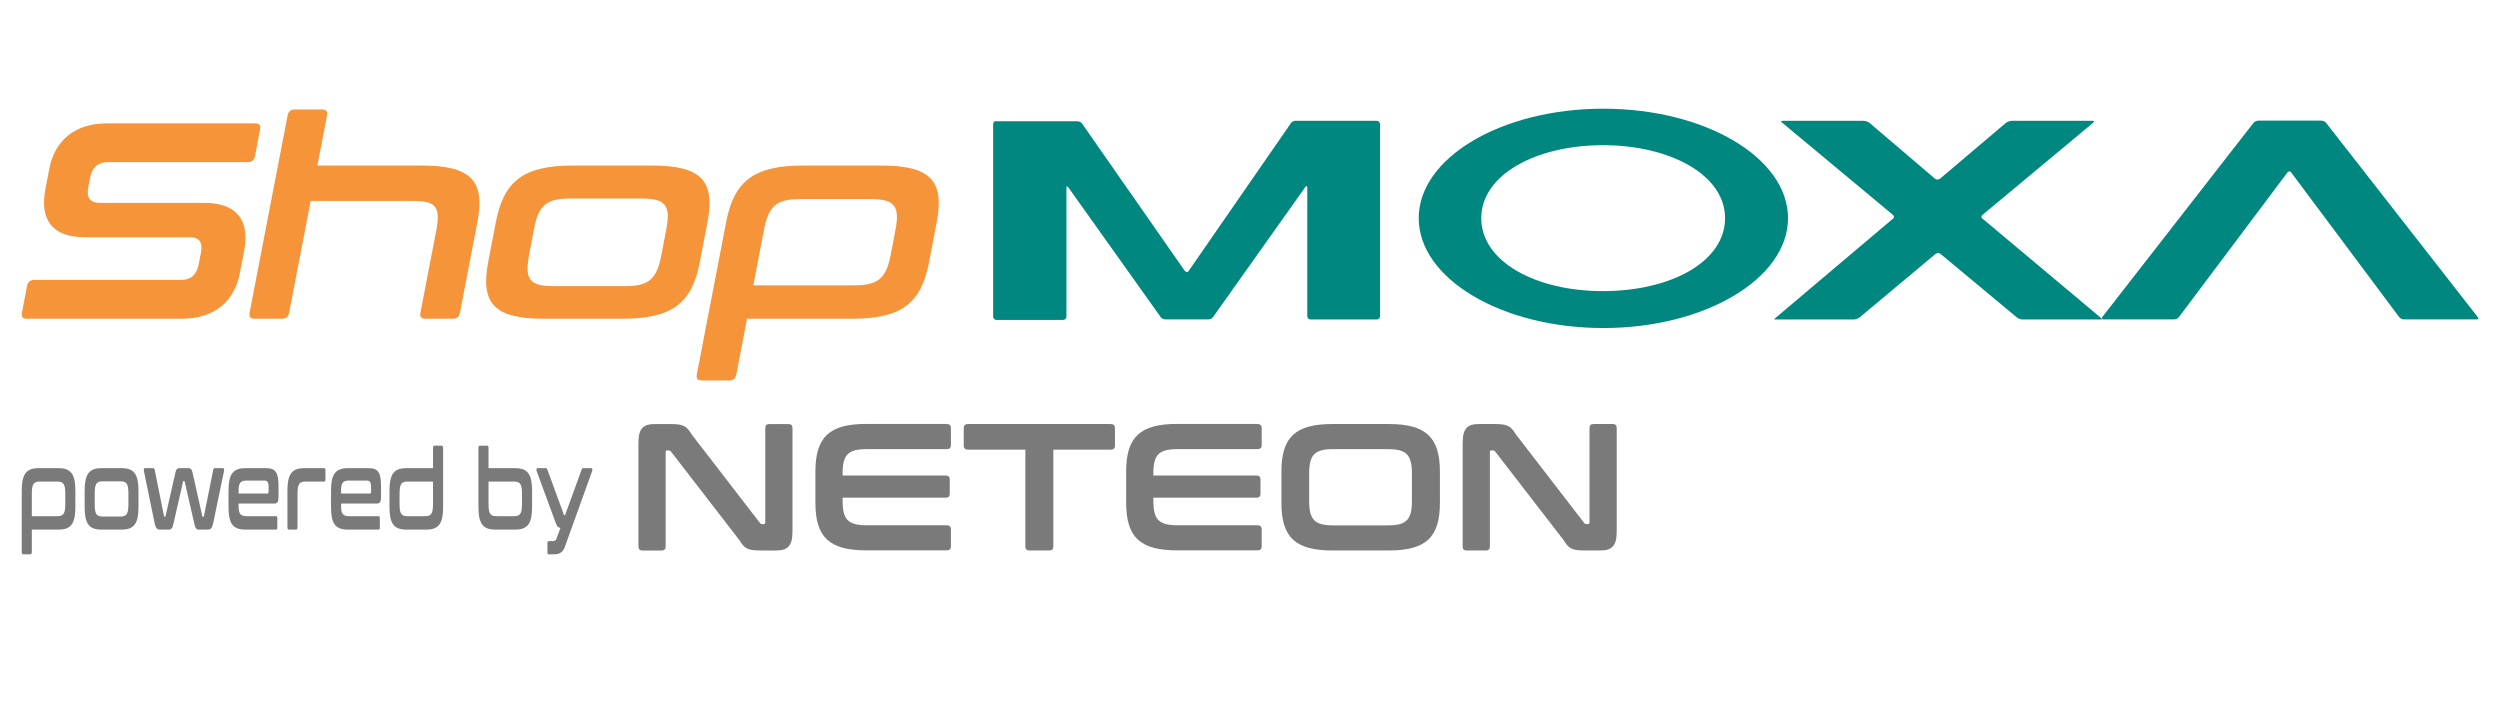 <svg width="230" height="65" viewBox="0 0 230 65" fill="none" xmlns="http://www.w3.org/2000/svg">
<path d="M23.47 11.348C23.858 11.348 24.003 11.533 23.926 11.911L23.46 14.355C23.382 14.744 23.169 14.918 22.791 14.918H9.927C8.947 14.918 8.462 15.461 8.287 16.354L8.122 17.227C7.938 18.178 8.277 18.663 9.18 18.663H18.813C21.762 18.663 23.004 20.254 22.461 23.077L22.063 25.134C21.588 27.627 19.822 29.325 16.708 29.325H2.476C2.088 29.325 1.943 29.14 2.02 28.762L2.486 26.317C2.563 25.929 2.777 25.755 3.155 25.755H16.64C17.62 25.755 18.105 25.211 18.279 24.319L18.483 23.261C18.668 22.282 18.347 21.826 17.426 21.826H7.792C4.843 21.826 3.631 20.235 4.174 17.411L4.533 15.539C5.008 13.046 6.754 11.348 9.859 11.348H23.47Z" fill="#F69439"/>
<path d="M29.63 10.068C30.018 10.068 30.164 10.252 30.086 10.63L29.203 15.229H38.808C43.358 15.229 44.648 16.645 43.92 20.438L42.319 28.762C42.242 29.15 42.028 29.325 41.65 29.325H39.138C38.749 29.325 38.604 29.14 38.681 28.762L40.117 21.311C40.554 19.022 40.146 18.488 38.012 18.488H28.582L26.603 28.762C26.526 29.15 26.312 29.325 25.934 29.325H23.421C23.033 29.325 22.888 29.14 22.965 28.762L26.458 10.63C26.535 10.242 26.749 10.068 27.127 10.068H29.64H29.63Z" fill="#F69439"/>
<path d="M59.976 15.229C64.526 15.229 65.816 16.645 65.088 20.438L64.38 24.134C63.653 27.908 61.819 29.325 57.269 29.325H50.003C45.482 29.325 44.192 27.908 44.91 24.134L45.618 20.438C46.345 16.635 48.189 15.229 52.709 15.229H59.976ZM48.674 23.504C48.257 25.687 48.722 26.327 50.924 26.327H57.473C59.685 26.327 60.422 25.687 60.839 23.504L61.305 21.069C61.722 18.886 61.227 18.265 59.015 18.265H52.467C50.255 18.265 49.547 18.886 49.13 21.069L48.664 23.504H48.674Z" fill="#F69439"/>
<path d="M81.066 15.229C85.616 15.229 86.906 16.645 86.178 20.438L85.47 24.134C84.743 27.937 82.909 29.325 78.359 29.325H68.726L67.746 34.437C67.668 34.825 67.455 35 67.077 35H64.564C64.176 35 64.03 34.816 64.108 34.437L66.805 20.438C67.533 16.635 69.376 15.229 73.897 15.229H81.085H81.066ZM78.582 26.249C80.794 26.249 81.531 25.609 81.949 23.426L82.385 21.137C82.802 18.954 82.308 18.314 80.105 18.314H73.635C71.423 18.314 70.715 18.954 70.288 21.137L69.308 26.249H78.582Z" fill="#F69439"/>
<path fill-rule="evenodd" clip-rule="evenodd" d="M182.387 20.119C182.26 20.031 182.26 19.857 182.387 19.769L192.573 11.29C192.699 11.203 192.66 11.116 192.534 11.116H185.084C184.909 11.116 184.695 11.203 184.56 11.29L178.467 16.451C178.341 16.539 178.167 16.539 178.031 16.451L171.977 11.29C171.851 11.203 171.628 11.116 171.453 11.116H164.003C163.828 11.116 163.828 11.203 163.964 11.29L174.15 19.769C174.276 19.857 174.276 20.031 174.15 20.119L163.44 29.17C163.314 29.257 163.227 29.344 163.227 29.393H170.541C170.716 29.393 170.929 29.306 171.065 29.218L178.079 23.349C178.205 23.262 178.38 23.262 178.516 23.349L185.569 29.218C185.695 29.306 185.918 29.393 186.092 29.393H193.407C193.407 29.393 193.32 29.306 193.194 29.17L182.396 20.119H182.387Z" fill="#008780"/>
<path fill-rule="evenodd" clip-rule="evenodd" d="M227.856 29.383C228.03 29.383 228.069 29.296 227.943 29.16L214.012 11.319C213.925 11.184 213.711 11.096 213.537 11.096H207.784C207.609 11.096 207.435 11.184 207.309 11.319L193.416 29.16C193.329 29.296 193.378 29.383 193.504 29.383H200.033C200.207 29.383 200.382 29.296 200.469 29.16L210.442 15.869C210.529 15.733 210.704 15.733 210.791 15.869L220.716 29.16C220.803 29.296 221.016 29.383 221.152 29.383H227.856Z" fill="#008780"/>
<path fill-rule="evenodd" clip-rule="evenodd" d="M158.706 20.07C158.706 24.086 153.7 26.783 147.472 26.783C141.243 26.783 136.276 24.047 136.276 20.07C136.276 16.092 141.282 13.357 147.472 13.357C153.661 13.357 158.706 16.092 158.706 20.07ZM164.497 20.07C164.497 14.511 156.872 10 147.51 10C138.149 10 130.523 14.501 130.523 20.07C130.523 25.638 138.149 30.179 147.51 30.179C156.872 30.179 164.497 25.629 164.497 20.07Z" fill="#008780"/>
<path fill-rule="evenodd" clip-rule="evenodd" d="M119.202 11.106C119.027 11.106 118.853 11.193 118.766 11.329L109.355 24.93C109.268 25.066 109.142 25.066 109.006 24.93L99.557 11.378C99.47 11.242 99.256 11.155 99.12 11.155H91.631C91.505 11.106 91.369 11.242 91.369 11.416V29.121C91.369 29.296 91.495 29.432 91.67 29.432H97.811C97.985 29.432 98.112 29.296 98.112 29.121V17.286C98.112 17.111 98.199 17.111 98.286 17.237L106.775 29.16C106.862 29.296 107.075 29.383 107.211 29.383H111.169C111.344 29.383 111.519 29.296 111.606 29.16L120.095 17.198C120.182 17.062 120.269 17.111 120.269 17.247V29.082C120.269 29.257 120.395 29.393 120.57 29.393H126.662C126.837 29.393 126.963 29.257 126.963 29.082V11.426C126.963 11.252 126.837 11.116 126.662 11.116H119.173L119.202 11.106Z" fill="#008780"/>
<path d="M61.702 39.013C62.914 39.013 63.164 39.211 63.655 39.994L69.905 48.099C69.955 48.178 70.025 48.218 70.125 48.218H70.275C70.356 48.218 70.406 48.168 70.406 48.05V39.379C70.406 39.132 70.526 39.013 70.776 39.013H72.539C72.789 39.013 72.909 39.132 72.909 39.379V48.922C72.909 50.269 72.419 50.646 71.397 50.646H69.955C68.743 50.646 68.493 50.447 68.002 49.665L61.742 41.559C61.672 41.48 61.622 41.44 61.522 41.44H61.371C61.271 41.44 61.241 41.49 61.241 41.609V50.279C61.241 50.527 61.121 50.646 60.871 50.646H59.108C58.858 50.646 58.737 50.527 58.737 50.279V40.737C58.737 39.389 59.208 39.013 60.23 39.013H61.712H61.702Z" fill="#7A7A7A"/>
<path d="M87.096 39.01C87.346 39.01 87.486 39.129 87.486 39.377V40.952C87.486 41.2 87.356 41.319 87.096 41.319H79.754C78.011 41.319 77.52 41.834 77.52 43.578V43.746H87.005C87.256 43.746 87.376 43.865 87.376 44.113V45.421C87.376 45.669 87.256 45.788 87.005 45.788H77.52V46.065C77.52 47.809 78.011 48.324 79.754 48.324H87.096C87.346 48.324 87.486 48.443 87.486 48.691V50.266C87.486 50.514 87.356 50.633 87.096 50.633H79.704C76.309 50.633 75.017 49.434 75.017 46.243V43.39C75.017 40.199 76.309 39 79.704 39H87.096V39.01Z" fill="#7A7A7A"/>
<path d="M102.185 39.011C102.436 39.011 102.576 39.13 102.576 39.378V41.003C102.576 41.25 102.446 41.369 102.185 41.369H96.907V50.277C96.907 50.525 96.787 50.644 96.536 50.644H94.704C94.453 50.644 94.333 50.525 94.333 50.277V41.369H89.055C88.804 41.369 88.664 41.25 88.664 41.003V39.378C88.664 39.13 88.794 39.011 89.055 39.011H102.175H102.185Z" fill="#7A7A7A"/>
<path d="M115.685 39.01C115.936 39.01 116.076 39.129 116.076 39.377V40.952C116.076 41.2 115.946 41.319 115.685 41.319H108.344C106.601 41.319 106.11 41.834 106.11 43.578V43.746H115.595C115.846 43.746 115.966 43.865 115.966 44.113V45.421C115.966 45.669 115.846 45.788 115.595 45.788H106.11V46.065C106.11 47.809 106.601 48.324 108.344 48.324H115.685C115.936 48.324 116.076 48.443 116.076 48.691V50.266C116.076 50.514 115.946 50.633 115.685 50.633H108.294C104.898 50.633 103.606 49.434 103.606 46.243V43.39C103.606 40.199 104.898 39 108.294 39H115.685V39.01Z" fill="#7A7A7A"/>
<path d="M127.764 39.011C131.169 39.011 132.472 40.21 132.472 43.401V46.254C132.472 49.445 131.179 50.644 127.764 50.644H122.576C119.181 50.644 117.889 49.445 117.889 46.254V43.401C117.889 40.21 119.181 39.011 122.576 39.011H127.764ZM120.443 46.076C120.443 47.82 120.943 48.335 122.676 48.335H127.664C129.397 48.335 129.897 47.82 129.897 46.076V43.579C129.897 41.835 129.397 41.32 127.664 41.32H122.676C120.943 41.32 120.443 41.835 120.443 43.579V46.076Z" fill="#7A7A7A"/>
<path d="M137.53 39.011C138.742 39.011 138.992 39.209 139.483 39.992L145.733 48.097C145.783 48.177 145.853 48.216 145.953 48.216H146.104C146.184 48.216 146.234 48.167 146.234 48.048V39.378C146.234 39.13 146.354 39.011 146.604 39.011H148.367C148.617 39.011 148.738 39.13 148.738 39.378V48.92C148.738 50.267 148.247 50.644 147.225 50.644H145.783C144.571 50.644 144.321 50.446 143.83 49.663L137.57 41.557C137.5 41.478 137.45 41.439 137.35 41.439H137.2C137.099 41.439 137.069 41.488 137.069 41.607V50.277C137.069 50.525 136.949 50.644 136.699 50.644H134.936C134.686 50.644 134.565 50.525 134.565 50.277V40.735C134.565 39.388 135.036 39.011 136.058 39.011H137.54H137.53Z" fill="#7A7A7A"/>
<path d="M3.549 43.07H5.38C6.537 43.07 6.935 43.636 6.935 45.161V46.644C6.935 48.168 6.537 48.724 5.38 48.724H2.928V50.773C2.928 50.928 2.882 51 2.784 51H2.144C2.046 51 2 50.928 2 50.773V45.161C2 43.636 2.399 43.07 3.549 43.07ZM2.928 47.488H5.288C5.85 47.488 6.007 47.231 6.007 46.355V45.439C6.007 44.563 5.85 44.306 5.288 44.306H3.641C3.079 44.306 2.928 44.563 2.928 45.439V47.488ZM9.335 43.07H11.185C12.342 43.07 12.741 43.636 12.741 45.161V46.644C12.741 48.158 12.342 48.724 11.185 48.724H9.335C8.185 48.724 7.786 48.158 7.786 46.644V45.161C7.786 43.636 8.185 43.07 9.335 43.07ZM8.714 45.408V46.386C8.714 47.262 8.864 47.519 9.427 47.519H11.094C11.656 47.519 11.813 47.262 11.813 46.386V45.408C11.813 44.532 11.656 44.285 11.094 44.285H9.427C8.864 44.285 8.714 44.532 8.714 45.408ZM13.346 43.07H14.085C14.17 43.07 14.216 43.132 14.235 43.235L15.085 47.468C15.091 47.509 15.111 47.54 15.144 47.54H15.176C15.216 47.54 15.229 47.519 15.235 47.468L16.118 43.564C16.19 43.194 16.288 43.07 16.536 43.07H17.314C17.562 43.07 17.667 43.194 17.732 43.564L18.608 47.468C18.621 47.519 18.634 47.54 18.674 47.54H18.7C18.733 47.54 18.752 47.509 18.765 47.468L19.615 43.235C19.635 43.132 19.68 43.07 19.765 43.07H20.504C20.609 43.07 20.641 43.163 20.615 43.317L19.622 48.086C19.523 48.569 19.406 48.724 19.118 48.724H18.294C18.059 48.724 17.948 48.569 17.857 48.086L16.994 44.327C16.987 44.275 16.968 44.254 16.935 44.254H16.896C16.863 44.254 16.85 44.275 16.837 44.327L15.98 48.086C15.882 48.559 15.778 48.724 15.543 48.724H14.719C14.431 48.724 14.313 48.569 14.216 48.086L13.235 43.317C13.209 43.163 13.242 43.07 13.346 43.07ZM22.579 43.07H24.494C25.39 43.07 25.625 43.513 25.625 44.759V45.737C25.625 46.18 25.508 46.324 25.253 46.324H21.951V46.572C21.951 47.22 22.102 47.488 22.671 47.488H25.396C25.475 47.488 25.514 47.55 25.514 47.673V48.539C25.514 48.662 25.475 48.724 25.396 48.724H22.579C21.402 48.724 21.023 48.137 21.023 46.644V45.161C21.023 43.667 21.402 43.07 22.579 43.07ZM21.951 45.408H24.599C24.677 45.408 24.71 45.367 24.71 45.233V44.8C24.71 44.378 24.619 44.213 24.311 44.213H22.671C22.102 44.213 21.951 44.471 21.951 45.13V45.408ZM27.992 43.07H29.822C29.901 43.07 29.94 43.132 29.94 43.255V44.12C29.94 44.244 29.901 44.306 29.822 44.306H28.084C27.521 44.306 27.371 44.574 27.371 45.439V48.497C27.371 48.652 27.325 48.724 27.227 48.724H26.587C26.489 48.724 26.443 48.652 26.443 48.497V45.161C26.443 43.667 26.815 43.07 27.992 43.07ZM32.008 43.07H33.923C34.818 43.07 35.054 43.513 35.054 44.759V45.737C35.054 46.18 34.936 46.324 34.681 46.324H31.38V46.572C31.38 47.22 31.53 47.488 32.099 47.488H34.825C34.903 47.488 34.943 47.55 34.943 47.673V48.539C34.943 48.662 34.903 48.724 34.825 48.724H32.008C30.831 48.724 30.452 48.137 30.452 46.644V45.161C30.452 43.667 30.831 43.07 32.008 43.07ZM31.38 45.408H34.027C34.106 45.408 34.139 45.367 34.139 45.233V44.8C34.139 44.378 34.047 44.213 33.74 44.213H32.099C31.53 44.213 31.38 44.471 31.38 45.13V45.408ZM37.381 43.07H39.839V41.227C39.839 41.072 39.885 41 39.983 41H40.624C40.722 41 40.767 41.072 40.767 41.227V46.644C40.767 48.158 40.369 48.724 39.212 48.724H37.381C36.231 48.724 35.832 48.158 35.832 46.644V45.161C35.832 43.636 36.231 43.07 37.381 43.07ZM39.12 47.488C39.682 47.488 39.839 47.231 39.839 46.355V44.306H37.473C36.911 44.306 36.76 44.563 36.76 45.439V46.355C36.76 47.231 36.911 47.488 37.473 47.488H39.12ZM44.16 41H44.801C44.899 41 44.945 41.072 44.945 41.227V43.07H47.396C48.553 43.07 48.952 43.636 48.952 45.161V46.644C48.952 48.158 48.553 48.724 47.396 48.724H45.566C44.415 48.724 44.017 48.158 44.017 46.644V41.227C44.017 41.072 44.062 41 44.16 41ZM44.945 44.306V46.355C44.945 47.231 45.095 47.488 45.657 47.488H47.305C47.867 47.488 48.024 47.231 48.024 46.355V45.439C48.024 44.563 47.867 44.306 47.305 44.306H44.945ZM53.664 43.07H54.396C54.487 43.07 54.527 43.194 54.481 43.328L51.971 50.3C51.807 50.784 51.5 51 50.938 51H50.48C50.402 51 50.363 50.938 50.363 50.815V49.97C50.363 49.846 50.402 49.785 50.48 49.785H50.866C51.042 49.785 51.141 49.713 51.199 49.548L51.559 48.569C51.343 48.539 51.225 48.425 51.134 48.127L49.369 43.328C49.323 43.194 49.362 43.07 49.454 43.07H50.206C50.284 43.07 50.33 43.111 50.363 43.214L51.814 47.179C51.859 47.344 51.892 47.395 51.977 47.416L53.507 43.214C53.539 43.111 53.585 43.07 53.664 43.07Z" fill="#7A7A7A"/>
</svg>

